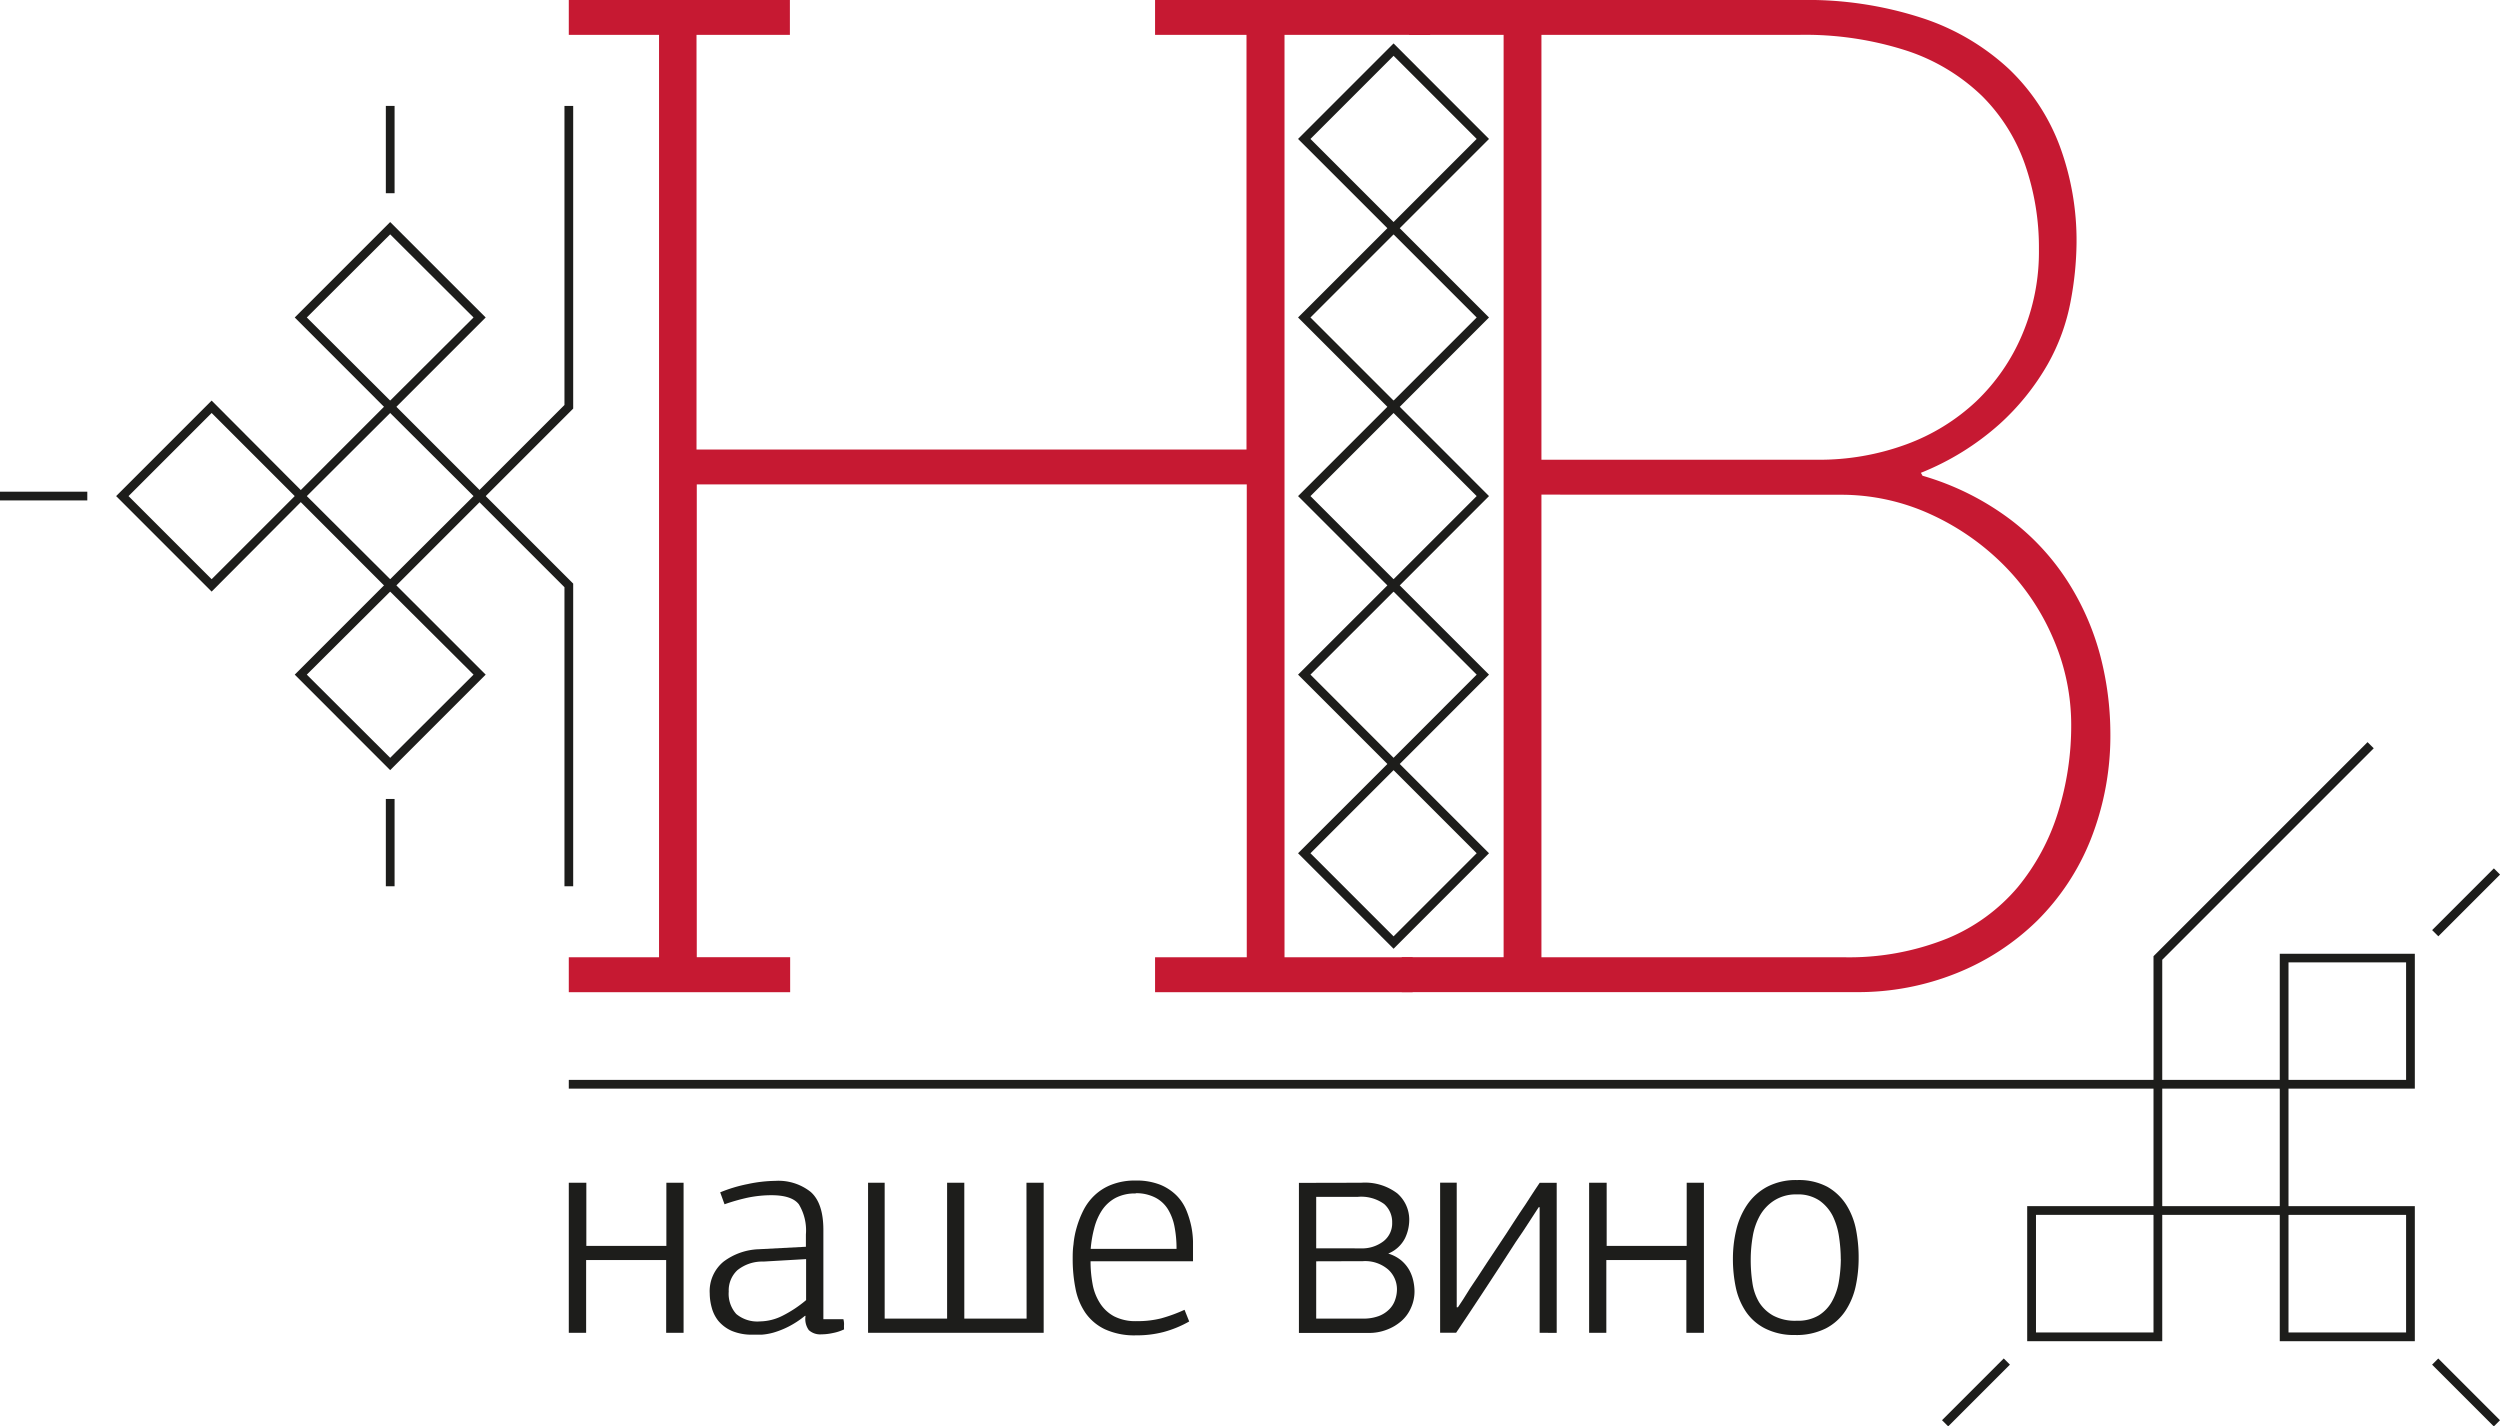 <svg xmlns="http://www.w3.org/2000/svg" viewBox="0 0 374.83 213.86">
    <defs>
        <style>.a{fill:#c61932;}.b{fill:#1d1d1b;}</style>
    </defs>
    <title>nashevino.ru - логотип</title>
    <path class="a"
          d="M173.18,148.76v-5.24h13.75V72.63H104.47v70.89h14v5.24H85.28v-5.24H98.81V5.23H85.28V0h33.15V5.23h-14V67.4h82.46V5.23H173.18V0h41.25V5.23H192.59V143.52H211.8v5.24Z"/>
    <path class="a"
          d="M288.25,71.33A40.71,40.71,0,0,1,301.56,78a36,36,0,0,1,8.72,9.6A39.22,39.22,0,0,1,315,98.7a46.44,46.44,0,0,1,1.41,11,42.36,42.36,0,0,1-2.94,16.15,35.85,35.85,0,0,1-8.05,12.21,36.82,36.82,0,0,1-12.07,7.85,39.45,39.45,0,0,1-15,2.84H210.17v-5.24h15.27V5.23H211.26V0H270a55.49,55.49,0,0,1,18.27,2.73,35.08,35.08,0,0,1,12.95,7.63,30.92,30.92,0,0,1,7.61,11.56,40.85,40.85,0,0,1,2.51,14.5,49.32,49.32,0,0,1-.88,8.73A30.56,30.56,0,0,1,307,54.64a36.52,36.52,0,0,1-7.2,8.94A40,40,0,0,1,288,70.89ZM231.11,5.23v63.7h41.34a37.81,37.81,0,0,0,13.35-2.3,30.74,30.74,0,0,0,10.5-6.46,29.87,29.87,0,0,0,6.89-10,31.75,31.75,0,0,0,2.51-12.8,37.87,37.87,0,0,0-2.08-12.69,27,27,0,0,0-6.45-10.29A29.52,29.52,0,0,0,286,7.64a49.44,49.44,0,0,0-16.41-2.41Zm0,68.93v69.36h45.15A39.41,39.41,0,0,0,292,140.69,27.61,27.61,0,0,0,302.54,133a33,33,0,0,0,6-11.13,43.5,43.5,0,0,0,2-13.2,32.44,32.44,0,0,0-2.62-12.75,35.08,35.08,0,0,0-7.3-11,37.22,37.22,0,0,0-11-7.74,32.15,32.15,0,0,0-13.75-3Z"/>
    <path class="b" d="M99.88,199.83V188.92h-12v10.91H85.28v-22.5h2.63v9.47h12v-9.47h2.58v22.5Z"/>
    <path class="b"
          d="M116.24,177.05a7.77,7.77,0,0,1,5.31,1.66c1.26,1.11,1.9,3,1.9,5.69v13.39h3a2.8,2.8,0,0,1,.1.77,6.34,6.34,0,0,0,0,.76,7,7,0,0,1-1.71.55,8,8,0,0,1-1.66.19,2.53,2.53,0,0,1-1.91-.63,2.84,2.84,0,0,1-.49-2.14l-.1,0a13.84,13.84,0,0,1-2.51,1.64,13.13,13.13,0,0,1-2.17.86,9,9,0,0,1-1.78.32c-.53,0-1,0-1.34,0a7.75,7.75,0,0,1-3.17-.57,5.56,5.56,0,0,1-2-1.49,5.36,5.36,0,0,1-1-2,8.16,8.16,0,0,1-.3-2.13,5.73,5.73,0,0,1,2.06-4.75,9.32,9.32,0,0,1,5.29-1.87l7.07-.37v-1.85a7.53,7.53,0,0,0-1.06-4.52c-.71-.91-2.08-1.36-4.12-1.36a17.88,17.88,0,0,0-3.51.36,29.32,29.32,0,0,0-3.51,1l-.65-1.79a21.88,21.88,0,0,1,4.12-1.24A20.82,20.82,0,0,1,116.24,177.05Zm-1.78,12.1a5.93,5.93,0,0,0-3.91,1.3,4.14,4.14,0,0,0-1.29,3.19,4.54,4.54,0,0,0,1.13,3.37,4.93,4.93,0,0,0,3.57,1.11,7.71,7.71,0,0,0,3.33-.83,18,18,0,0,0,3.57-2.36v-6.15Z"/>
    <path class="b" d="M153.9,177.33h2.58v22.5H130.15v-22.5h2.49V197.7H142V177.33h2.58V197.7h9.34Z"/>
    <path class="b"
          d="M170.26,177a9.71,9.71,0,0,1,3.67.62,7.47,7.47,0,0,1,2.47,1.62,6.88,6.88,0,0,1,1.48,2.24,13.57,13.57,0,0,1,.74,2.42,13,13,0,0,1,.25,2.22c0,.7,0,1.24,0,1.64v1.34H163.51a18.46,18.46,0,0,0,.3,3.4,7.81,7.81,0,0,0,1.09,2.85,5.69,5.69,0,0,0,2.12,2,7,7,0,0,0,3.42.73,14.39,14.39,0,0,0,3.63-.41,23.16,23.16,0,0,0,3.53-1.29l.7,1.75a16.25,16.25,0,0,1-3.84,1.58,15.75,15.75,0,0,1-4.11.5,10.59,10.59,0,0,1-4.71-.92,7.5,7.5,0,0,1-2.92-2.48,9.69,9.69,0,0,1-1.47-3.62,22.46,22.46,0,0,1-.42-4.44c0-.61,0-1.34.12-2.17a13,13,0,0,1,.48-2.54,14.53,14.53,0,0,1,1-2.56,8.15,8.15,0,0,1,1.69-2.27,7.74,7.74,0,0,1,2.54-1.59A9.62,9.62,0,0,1,170.26,177Zm0,1.94a6.22,6.22,0,0,0-3.05.69,5.68,5.68,0,0,0-2,1.85,8.78,8.78,0,0,0-1.15,2.66,17.57,17.57,0,0,0-.53,3.11H176.4a17.14,17.14,0,0,0-.3-3.32,7.8,7.8,0,0,0-1-2.64,4.83,4.83,0,0,0-1.88-1.73A6.26,6.26,0,0,0,170.3,178.9Z"/>
    <path class="b"
          d="M204.08,177.33a8,8,0,0,1,5.41,1.59,5.22,5.22,0,0,1,1.8,4.09,6.42,6.42,0,0,1-.62,2.61,4.86,4.86,0,0,1-2.53,2.33,5.65,5.65,0,0,1,1.92,1,5.39,5.39,0,0,1,1.21,1.43,6,6,0,0,1,.62,1.62,7.46,7.46,0,0,1,.19,1.57,5.93,5.93,0,0,1-.54,2.54,5.53,5.53,0,0,1-1.48,2,7.06,7.06,0,0,1-2.18,1.27,7.28,7.28,0,0,1-2.61.47H194.75v-22.5Zm-6.74,2.12v7.72H204a5.26,5.26,0,0,0,3.42-1.06,3.4,3.4,0,0,0,1.31-2.8,3.6,3.6,0,0,0-1.19-2.78,5.86,5.86,0,0,0-4-1.08Zm0,9.66v8.59h7a6.55,6.55,0,0,0,2.35-.37,4.38,4.38,0,0,0,1.58-1,3.61,3.61,0,0,0,.9-1.43,4.82,4.82,0,0,0,.28-1.63,4,4,0,0,0-1.31-2.92,5.28,5.28,0,0,0-3.8-1.26Z"/>
    <path class="b"
          d="M230.84,199.83V181h-.14l-1.41,2.17c-.6.92-1.25,1.94-2,3L224.81,190q-1.32,2-2.54,3.88c-.82,1.25-1.57,2.39-2.26,3.42s-1.26,1.87-1.69,2.52h-2.4v-22.5h2.49V196h.18c.5-.74,1-1.49,1.46-2.26s1-1.51,1.46-2.22.85-1.32,1.45-2.22,1.23-1.85,1.9-2.86,1.34-2,2-3.05,1.32-2,1.87-2.82,1-1.58,1.41-2.17.62-.94.71-1.06h2.55v22.5Z"/>
    <path class="b" d="M252.84,199.83V188.92h-12v10.91h-2.58v-22.5h2.63v9.47h12v-9.47h2.58v22.5Z"/>
    <path class="b"
          d="M278.67,188.69a19.94,19.94,0,0,1-.44,4.14,10.83,10.83,0,0,1-1.53,3.69,7.88,7.88,0,0,1-2.93,2.64,9.82,9.82,0,0,1-4.67,1,9.53,9.53,0,0,1-4.5-1,7.7,7.7,0,0,1-2.84-2.51,10.36,10.36,0,0,1-1.51-3.63,20.64,20.64,0,0,1-.43-4.28,18.59,18.59,0,0,1,.5-4.34,11.37,11.37,0,0,1,1.65-3.79,8.44,8.44,0,0,1,3-2.68,9.31,9.31,0,0,1,4.49-1,9.08,9.08,0,0,1,4.5,1,8.12,8.12,0,0,1,2.84,2.68,10.89,10.89,0,0,1,1.48,3.77A21.77,21.77,0,0,1,278.67,188.69Zm-2.68.09a22.8,22.8,0,0,0-.26-3.33,10.58,10.58,0,0,0-.94-3.13,6.35,6.35,0,0,0-2-2.32,5.74,5.74,0,0,0-3.37-.92A6.07,6.07,0,0,0,266,180a6.46,6.46,0,0,0-2.13,2.25,9.58,9.58,0,0,0-1.08,3.13,20.56,20.56,0,0,0-.3,3.49,22.59,22.59,0,0,0,.25,3.45,7.91,7.91,0,0,0,1,2.92,5.87,5.87,0,0,0,2.1,2,6.94,6.94,0,0,0,3.56.78,6.07,6.07,0,0,0,3.32-.82,5.79,5.79,0,0,0,2-2.16,9.22,9.22,0,0,0,1-3A21.4,21.4,0,0,0,276,188.78Z"/>
    <path class="b"
          d="M208.94,88.7,194.62,74.38l14.32-14.32,14.31,14.32ZM196.48,74.38l12.46,12.46L221.4,74.38,208.94,61.92Z"/>
    <path class="b"
          d="M208.94,61.92,194.62,47.6l14.32-14.31L223.25,47.6ZM196.48,47.6l12.46,12.46L221.4,47.6,208.94,35.14Z"/>
    <path class="b"
          d="M208.94,115.47l-14.32-14.32,14.32-14.31,14.31,14.31Zm-12.46-14.32,12.46,12.47,12.46-12.47L208.94,88.7Z"/>
    <path class="b"
          d="M208.94,142.25l-14.32-14.32,14.32-14.31,14.31,14.31Zm-12.46-14.32,12.46,12.46,12.46-12.46-12.46-12.46Z"/>
    <path class="b"
          d="M208.94,35.14,194.62,20.83,208.94,6.51l14.31,14.32ZM196.48,20.83l12.46,12.46L221.4,20.83,208.94,8.37Z"/>
    <path class="b" d="M58.5,88.7,44.19,74.38,58.5,60.06,72.82,74.38ZM46,74.38,58.5,86.84,71,74.38,58.5,61.92Z"/>
    <path class="b" d="M58.5,61.92,44.19,47.6,58.5,33.29,72.82,47.6ZM46,47.6,58.5,60.06,71,47.6,58.5,35.14Z"/>
    <path class="b" d="M58.5,115.47,44.19,101.15,58.5,86.84l14.32,14.31ZM46,101.15,58.5,113.62,71,101.15,58.5,88.7Z"/>
    <path class="b" d="M31.73,88.7,17.41,74.38,31.73,60.06,46,74.38ZM19.27,74.38,31.73,86.84,44.19,74.38,31.73,61.92Z"/>
    <polygon class="b" points="72.36 74.84 71.43 73.92 84.63 60.72 84.63 15.88 85.94 15.88 85.94 61.26 72.36 74.84"/>
    <polygon class="b" points="85.94 132.88 84.63 132.88 84.63 88.04 71.43 74.84 72.36 73.92 85.94 87.5 85.94 132.88"/>
    <rect class="b" x="57.85" y="15.88" width="1.31" height="13.09"/>
    <rect class="b" x="57.85" y="119.79" width="1.31" height="13.09"/>
    <rect class="b" y="73.72" width="13.09" height="1.31"/>
    <path class="b" d="M343.12,182.15H322.88V161.91h20.24Zm-18.93-1.31h17.62V163.22H324.19Z"/>
    <path class="b" d="M324.19,201.09H303.94V180.84h20.25Zm-18.93-1.31h17.62V182.15H305.26Z"/>
    <path class="b" d="M362.06,163.22H341.81V143h20.25Zm-18.94-1.31h17.63V144.29H343.12Z"/>
    <path class="b" d="M362.06,201.09H341.81V180.84h20.25Zm-18.94-1.31h17.63V182.15H343.12Z"/>
    <rect class="b" x="85.28" y="161.91" width="238.25" height="1.31"/>
    <polygon class="b"
             points="324.19 162.56 322.88 162.56 322.88 143.36 354.97 111.27 355.9 112.19 324.19 143.9 324.19 162.56"/>
    <rect class="b" x="289.72" y="208.11" width="13.09" height="1.31" transform="translate(-60.85 270.64) rotate(-45)"/>
    <rect class="b" x="363.2" y="134.64" width="13.09" height="1.31" transform="translate(12.63 301.07) rotate(-45)"/>
    <rect class="b" x="369.08" y="202.23" width="1.31" height="13.09" transform="translate(-39.33 322.59) rotate(-45)"/>
</svg>